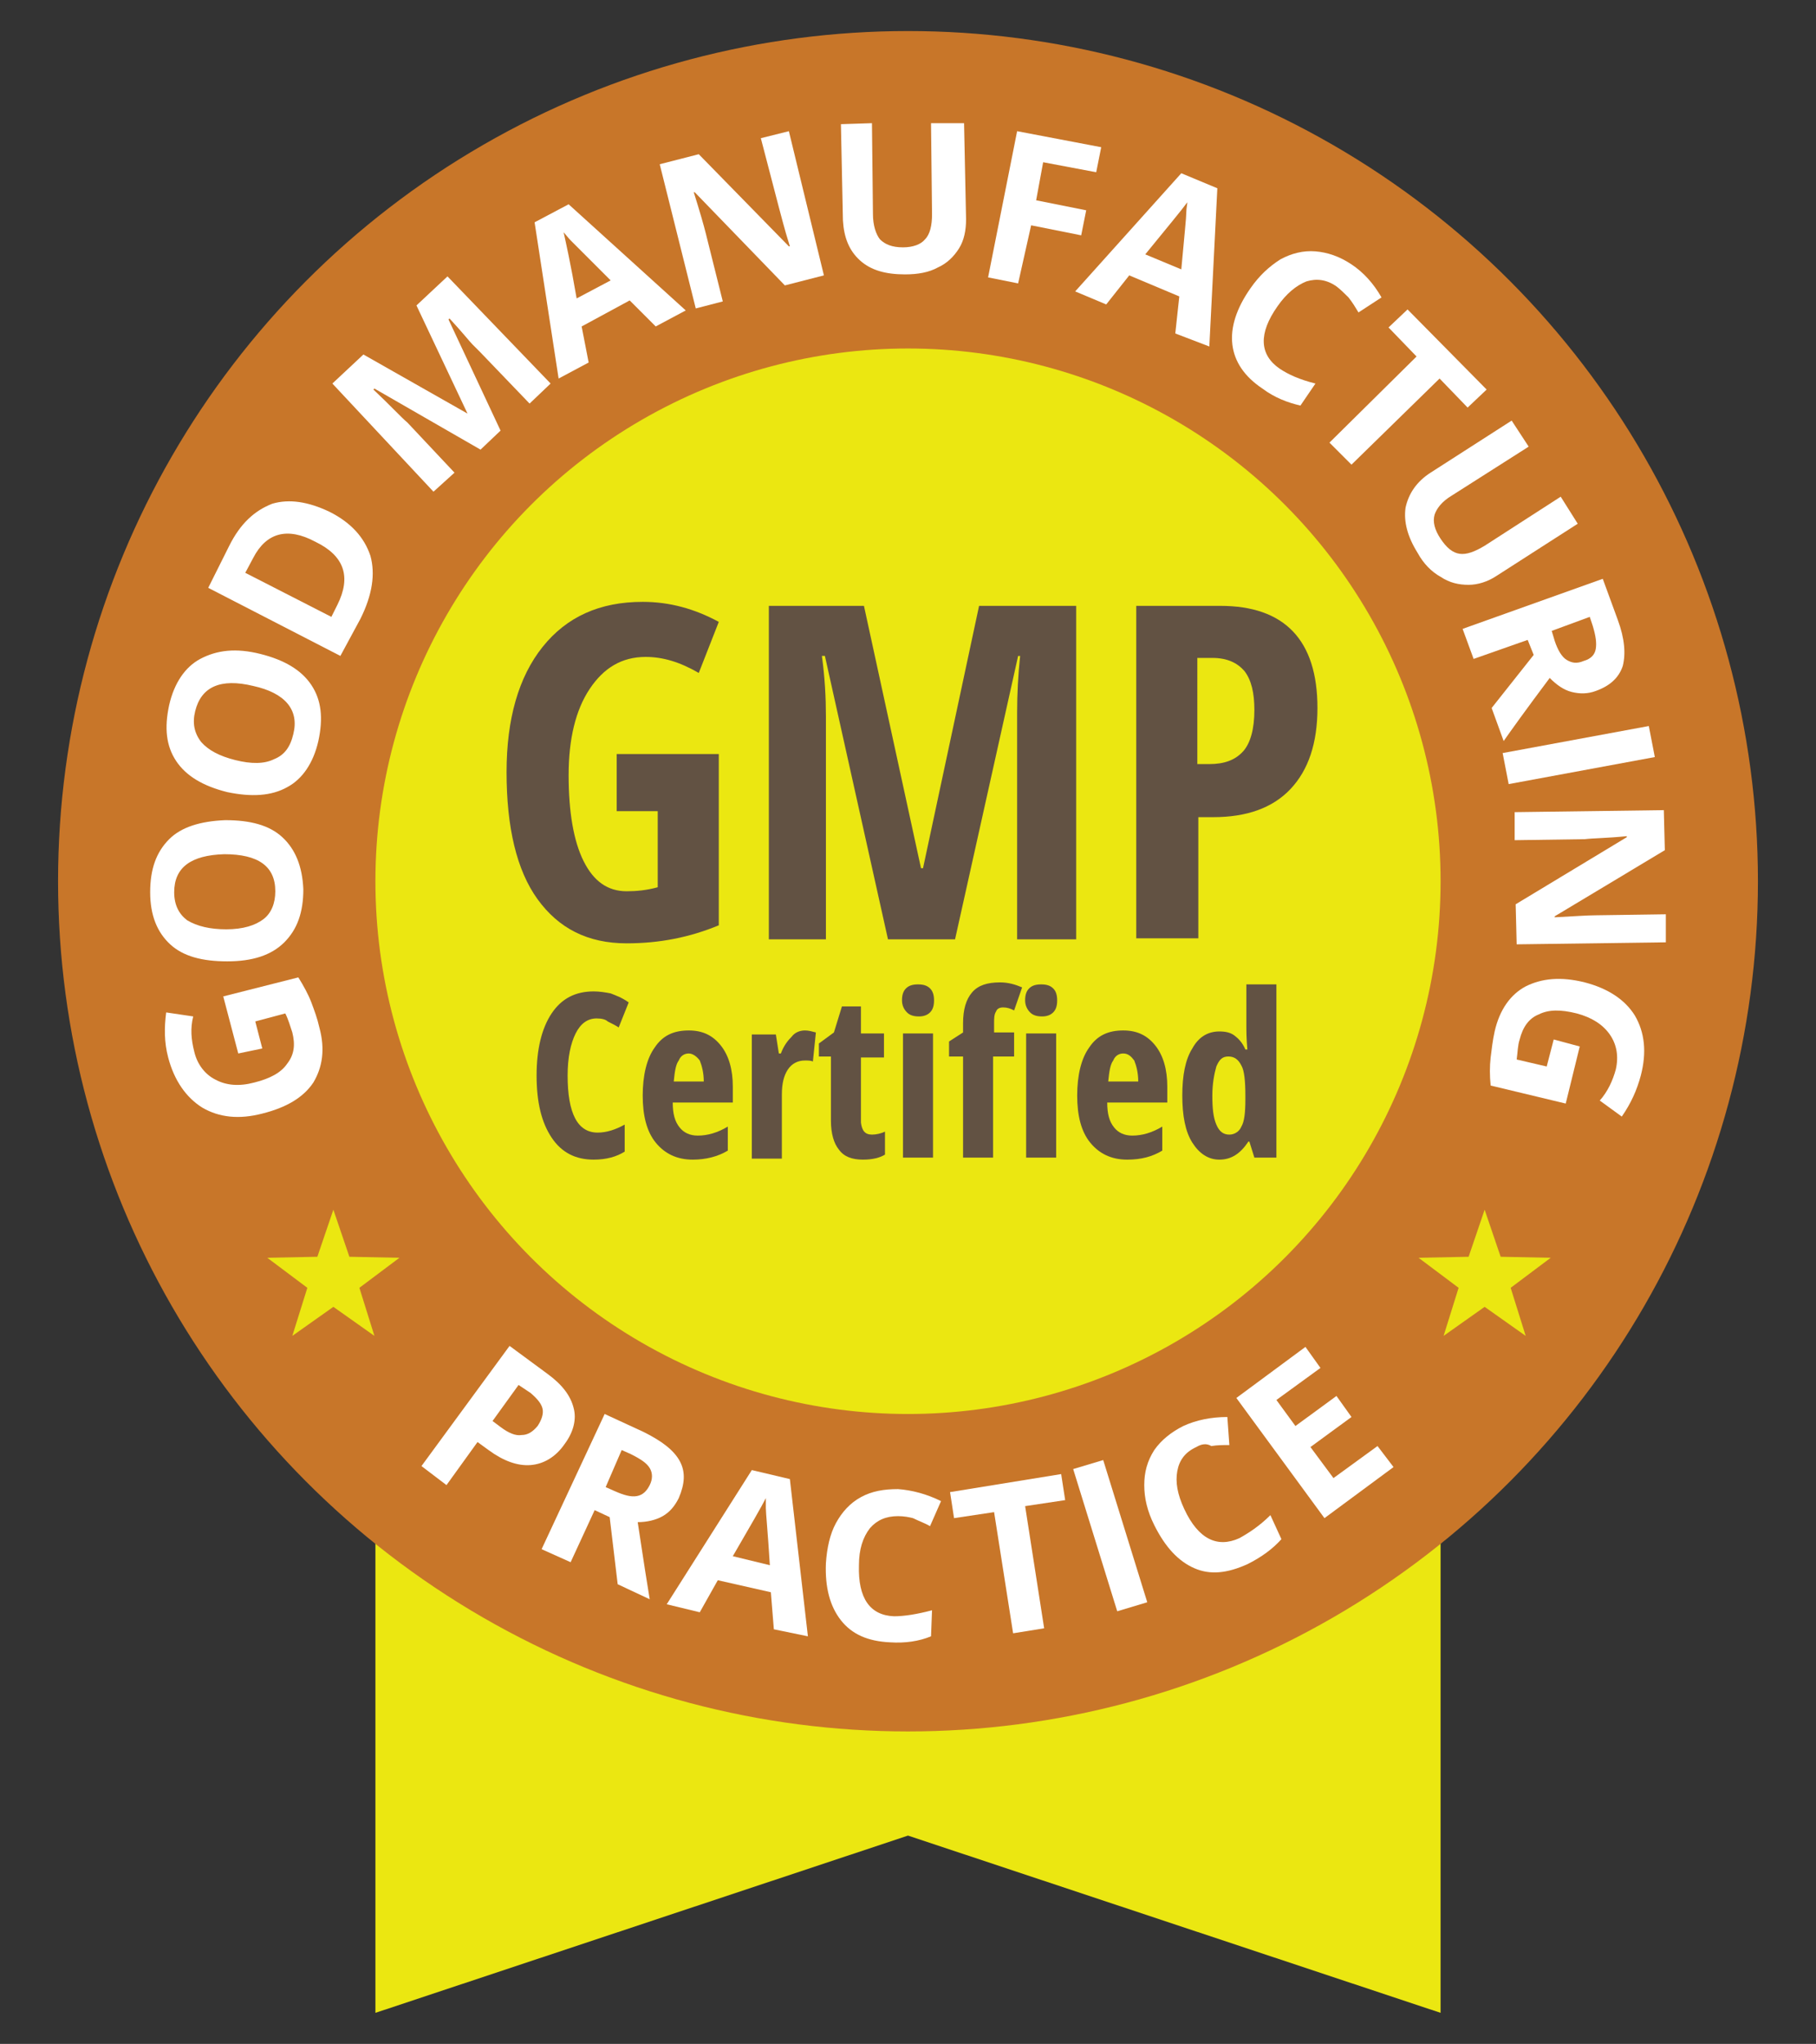 <?xml version="1.0" encoding="utf-8"?>
<!-- Generator: Adobe Illustrator 24.1.2, SVG Export Plug-In . SVG Version: 6.00 Build 0)  -->
<svg version="1.1" id="Layer_1" xmlns="http://www.w3.org/2000/svg" xmlns:xlink="http://www.w3.org/1999/xlink" x="0px" y="0px"
	 viewBox="0 0 181.4 204.1" style="enable-background:new 0 0 181.4 204.1;" xml:space="preserve">
<rect x="0" y="0" width="181.4" height="204.1" fill="#333333" stroke="none"/>
<style type="text/css">
	.st0{fill:#EBE711;}
	.st1{fill:#C87629;}
	.st2{fill:#FFFFFF;}
	.st3{fill:#625243;}
</style>
<g>
	<polygon class="st0" points="143.9,201 90.7,183.3 37.5,201 37.5,76.9 143.9,76.9 	"/>
	<circle class="st1" cx="90.7" cy="88" r="84.9"/>
	<g>
		<path class="st2" d="M23.8,105.2l-1.5-5.7l7.5-1.9c0.5,0.8,1,1.7,1.3,2.5c0.3,0.8,0.6,1.6,0.8,2.5c0.6,2.2,0.3,4-0.6,5.5
			c-1,1.5-2.7,2.5-5.1,3.1c-2.3,0.6-4.3,0.4-6-0.6c-1.6-1-2.8-2.7-3.4-5c-0.4-1.5-0.4-3-0.2-4.5l2.7,0.4c-0.3,1.2-0.2,2.3,0.1,3.5
			c0.3,1.3,1.1,2.3,2.1,2.8c1.1,0.6,2.4,0.7,3.9,0.3c1.6-0.4,2.7-1,3.3-1.9c0.7-0.9,0.8-1.9,0.5-3.1c-0.2-0.6-0.4-1.3-0.7-1.9
			l-3,0.8l0.7,2.7L23.8,105.2z"/>
		<path class="st2" d="M22.5,81.9c2.5,0,4.4,0.5,5.7,1.7c1.3,1.2,2,2.9,2.1,5.2c0,2.3-0.6,4-1.9,5.3s-3.2,1.9-5.7,1.9
			c-2.5,0-4.4-0.5-5.7-1.7c-1.3-1.2-2-2.9-2-5.2c0-2.3,0.6-4,1.9-5.3C18.1,82.6,20,82,22.5,81.9z M22.6,92.8c1.7,0,2.9-0.4,3.7-1
			c0.8-0.6,1.2-1.6,1.2-2.8c0-2.5-1.7-3.7-5.1-3.7c-3.3,0.1-5,1.3-5,3.8c0,1.3,0.5,2.2,1.3,2.8C19.7,92.5,21,92.8,22.6,92.8z"/>
		<path class="st2" d="M26,65.3c2.4,0.6,4.1,1.6,5.1,3.1c1,1.5,1.2,3.3,0.7,5.6c-0.5,2.2-1.6,3.8-3.1,4.6c-1.6,0.9-3.6,1-6,0.5
			c-2.4-0.6-4.1-1.6-5.1-3.1c-1-1.5-1.2-3.3-0.7-5.6c0.5-2.2,1.6-3.8,3.1-4.6C21.7,64.9,23.6,64.7,26,65.3z M23.5,75.9
			c1.6,0.4,2.9,0.4,3.9-0.1c1-0.4,1.6-1.2,1.9-2.5c0.6-2.4-0.8-4.1-4-4.8c-3.3-0.8-5.2,0.1-5.8,2.5c-0.3,1.2-0.1,2.2,0.6,3.1
			C20.8,74.9,21.9,75.5,23.5,75.9z"/>
		<path class="st2" d="M32.9,51.1c2.2,1.1,3.5,2.6,4.1,4.4c0.5,1.8,0.2,3.9-1,6.3L34,65.5l-13.2-6.8l2.1-4.2
			c1.1-2.2,2.5-3.5,4.3-4.2C28.9,49.8,30.8,50.1,32.9,51.1z M31.5,54.1c-2.8-1.5-4.9-0.9-6.2,1.6l-0.8,1.5l8.6,4.4l0.6-1.2
			C35.1,57.6,34.4,55.5,31.5,54.1z"/>
		<path class="st2" d="M48,44.9l-10.6-6.1l-0.1,0.1c1.7,1.6,2.8,2.8,3.4,3.3l4.7,5l-2.1,1.9L33.2,38.3l3.1-2.9l10.4,5.9l0,0
			l-5.1-10.8l3.1-2.9L55,38.3l-2.1,2L48,35.2c-0.2-0.2-0.5-0.5-0.8-0.8c-0.3-0.3-1-1.2-2.3-2.6l-0.1,0.1l5.2,11.1L48,44.9z"/>
		<path class="st2" d="M65.5,32.6L62.9,30l-4.8,2.6l0.7,3.6l-3,1.6l-2.4-15.6l3.4-1.8L68.5,31L65.5,32.6z M61,28
			c-2.4-2.4-3.7-3.7-4-4c-0.3-0.3-0.5-0.6-0.7-0.8c0.2,0.9,0.7,3.1,1.3,6.6L61,28z"/>
		<path class="st2" d="M82.3,27.5l-3.9,1l-9-9.3l-0.1,0c0.6,1.9,1,3.3,1.2,4.1l1.7,6.8l-2.7,0.7l-3.6-14.4l3.9-1l9,9.2l0.1,0
			c-0.6-1.9-0.9-3.2-1.1-3.9L76,13.8l2.8-0.7L82.3,27.5z"/>
		<path class="st2" d="M96.3,12.3l0.2,9.6c0,1.1-0.2,2.1-0.7,2.9c-0.5,0.8-1.2,1.5-2.1,1.9c-0.9,0.5-2,0.7-3.3,0.7
			c-1.9,0-3.4-0.4-4.5-1.4c-1.1-1-1.6-2.3-1.7-4l-0.2-9.6l3.1-0.1l0.1,9.1c0,1.1,0.3,2,0.7,2.5c0.5,0.5,1.2,0.8,2.3,0.8
			c1,0,1.8-0.3,2.2-0.8c0.5-0.5,0.7-1.4,0.7-2.5l-0.1-9.1L96.3,12.3z"/>
		<path class="st2" d="M101.7,28.3l-3-0.6l2.9-14.6l8.4,1.6l-0.5,2.5l-5.3-1l-0.7,3.8l5,1l-0.5,2.5l-5-1L101.7,28.3z"/>
		<path class="st2" d="M117.4,33.3l0.4-3.7l-5-2.1l-2.3,2.9l-3.1-1.3l10.6-11.8l3.6,1.5l-0.8,15.8L117.4,33.3z M118,26.9
			c0.3-3.3,0.5-5.2,0.5-5.7c0-0.4,0.1-0.8,0.1-1c-0.5,0.7-2,2.5-4.2,5.2L118,26.9z"/>
		<path class="st2" d="M133.5,28.6c-1-0.7-2-0.8-3-0.5c-1,0.4-2,1.2-2.9,2.5c-1.9,2.7-1.8,4.8,0.2,6.2c0.9,0.6,2,1.1,3.6,1.5
			l-1.5,2.2c-1.3-0.3-2.6-0.8-3.8-1.7c-1.8-1.2-2.8-2.7-3-4.4c-0.2-1.7,0.4-3.6,1.8-5.6c0.9-1.3,1.9-2.2,3-2.9
			c1.1-0.6,2.3-0.9,3.5-0.8c1.2,0.1,2.4,0.5,3.6,1.3c1.2,0.8,2.2,1.9,3,3.3l-2.3,1.5c-0.3-0.5-0.6-1-1-1.5
			C134.3,29.3,133.9,28.9,133.5,28.6z"/>
		<path class="st2" d="M135,46.4l-2.2-2.2l8.7-8.6l-2.8-2.9l1.9-1.8l7.9,8l-1.9,1.8l-2.8-2.9L135,46.4z"/>
		<path class="st2" d="M157.6,52.3l-8.1,5.2c-0.9,0.6-1.9,0.9-2.8,0.9c-1,0-1.9-0.2-2.8-0.8c-0.9-0.5-1.7-1.3-2.3-2.4
			c-1-1.6-1.4-3.1-1.2-4.5c0.3-1.4,1.1-2.6,2.5-3.5l8.1-5.2l1.7,2.6l-7.7,4.9c-1,0.6-1.5,1.3-1.7,1.9c-0.2,0.7,0,1.5,0.6,2.4
			c0.6,0.9,1.2,1.4,1.9,1.5c0.7,0.1,1.5-0.2,2.5-0.8l7.6-4.9L157.6,52.3z"/>
		<path class="st2" d="M152.6,63.9l-5.4,1.9l-1.1-3l14-5l1.5,4.1c0.7,1.9,0.8,3.4,0.5,4.6c-0.4,1.2-1.3,2-2.7,2.5
			c-0.8,0.3-1.6,0.3-2.4,0.1c-0.8-0.2-1.5-0.7-2.2-1.4c-2.4,3.2-3.9,5.3-4.6,6.3l-1.2-3.3l4.2-5.3L152.6,63.9z M155,63l0.3,1
			c0.3,0.9,0.7,1.6,1.2,1.9c0.5,0.3,1,0.4,1.7,0.1c0.7-0.2,1.1-0.6,1.2-1.2c0.1-0.6,0-1.3-0.3-2.3l-0.3-0.9L155,63z"/>
		<path class="st2" d="M150.1,75.2l14.6-2.7l0.6,3.1l-14.6,2.7L150.1,75.2z"/>
		<path class="st2" d="M151.5,94.3l-0.1-4l11.1-6.7l0-0.1c-2,0.2-3.4,0.2-4.2,0.3l-7,0.1l0-2.8l14.9-0.2l0.1,4l-11,6.6l0,0.1
			c1.9-0.1,3.3-0.2,4.1-0.2l7-0.1l0,2.8L151.5,94.3z"/>
		<path class="st2" d="M157.8,104.5l-1.4,5.7l-7.5-1.8c-0.1-1-0.1-1.9,0-2.8c0.1-0.8,0.2-1.7,0.4-2.6c0.5-2.2,1.6-3.7,3.1-4.5
			c1.6-0.8,3.5-1,5.9-0.4c2.3,0.6,4,1.7,5,3.3c1,1.7,1.2,3.7,0.6,6c-0.4,1.5-1,2.8-1.9,4.1l-2.2-1.6c0.8-0.9,1.3-2,1.6-3.1
			c0.3-1.3,0.1-2.5-0.6-3.5c-0.7-1-1.8-1.7-3.3-2.1c-1.6-0.4-2.8-0.4-3.8,0.1c-1,0.4-1.6,1.3-1.9,2.5c-0.2,0.6-0.2,1.3-0.3,2l3,0.7
			l0.7-2.7L157.8,104.5z"/>
	</g>
	<g>
		<path class="st2" d="M56.4,144.2c-0.9,1.3-2.1,2-3.4,2.1c-1.3,0.1-2.7-0.4-4.2-1.5l-1.1-0.8l-3.1,4.3l-2.5-1.9l8.8-12l3.8,2.8
			c1.5,1.1,2.3,2.2,2.6,3.4C57.6,141.7,57.3,143,56.4,144.2z M49.2,141.9l0.8,0.6c0.8,0.6,1.5,0.9,2.1,0.8c0.6,0,1.1-0.3,1.6-0.9
			c0.4-0.6,0.6-1.2,0.5-1.7c-0.1-0.5-0.5-1-1.2-1.6l-1.2-0.8L49.2,141.9z"/>
		<path class="st2" d="M59.4,150.8L57,156l-2.9-1.3l6.3-13.5l3.9,1.8c1.8,0.9,3,1.8,3.6,2.9c0.6,1.1,0.5,2.3-0.1,3.7
			c-0.4,0.8-0.9,1.4-1.6,1.8c-0.7,0.4-1.6,0.6-2.5,0.6c0.6,4,1,6.5,1.2,7.7l-3.2-1.5l-0.8-6.7L59.4,150.8z M60.5,148.5l0.9,0.4
			c0.9,0.4,1.6,0.6,2.2,0.5c0.6-0.1,1-0.5,1.3-1.1c0.3-0.6,0.3-1.2,0-1.7c-0.3-0.5-0.9-0.9-1.9-1.4l-0.9-0.4L60.5,148.5z"/>
		<path class="st2" d="M77.3,162.7L77,159l-5.3-1.2l-1.8,3.2l-3.3-0.8l8.5-13.4l3.8,0.9l1.8,15.7L77.3,162.7z M76.9,156.3
			c-0.2-3.3-0.4-5.2-0.4-5.7c0-0.4,0-0.8,0-1c-0.4,0.8-1.5,2.7-3.3,5.8L76.9,156.3z"/>
		<path class="st2" d="M89.7,151.4c-1.2,0-2.1,0.4-2.8,1.2c-0.7,0.9-1.1,2.1-1.1,3.7c-0.1,3.3,1.1,5,3.5,5.1c1,0,2.3-0.2,3.8-0.6
			l-0.1,2.6c-1.2,0.5-2.6,0.7-4.1,0.6c-2.2-0.1-3.8-0.8-4.9-2.2c-1.1-1.4-1.6-3.3-1.5-5.7c0.1-1.5,0.4-2.9,1-4
			c0.6-1.1,1.4-2,2.5-2.6c1.1-0.6,2.3-0.8,3.7-0.8c1.4,0.1,2.9,0.5,4.3,1.2l-1.1,2.5c-0.5-0.3-1.1-0.5-1.7-0.8
			C90.8,151.5,90.3,151.4,89.7,151.4z"/>
		<path class="st2" d="M104.3,162.6l-3.1,0.5L99.3,151l-4,0.6l-0.4-2.6l11.1-1.8l0.4,2.6l-4,0.6L104.3,162.6z"/>
		<path class="st2" d="M111.6,160.9l-4.4-14.2l3-0.9l4.4,14.2L111.6,160.9z"/>
		<path class="st2" d="M119.5,144.5c-1.1,0.5-1.7,1.3-1.9,2.4c-0.2,1.1,0,2.3,0.7,3.8c1.4,3,3.3,3.9,5.5,2.9c0.9-0.5,2-1.2,3.1-2.3
			l1.1,2.4c-0.9,1-2,1.8-3.4,2.5c-2,0.9-3.7,1.1-5.3,0.4c-1.6-0.7-2.9-2.1-4-4.3c-0.7-1.4-1-2.7-1-4c0-1.3,0.3-2.4,1-3.5
			c0.7-1,1.7-1.8,2.9-2.4c1.3-0.6,2.8-0.9,4.4-0.9l0.2,2.8c-0.6,0-1.2,0-1.8,0.1C120.5,144.1,120,144.2,119.5,144.5z"/>
		<path class="st2" d="M139.2,146.5l-6.9,5.1l-8.8-12l6.9-5.1l1.5,2.1l-4.4,3.2l1.9,2.6l4.1-3l1.5,2.1l-4.1,3l2.3,3.1l4.4-3.2
			L139.2,146.5z"/>
	</g>
	<polygon class="st0" points="146.7,125.5 148.3,120.8 149.9,125.5 154.9,125.6 150.9,128.6 152.4,133.4 148.3,130.5 144.2,133.4 
		145.7,128.6 141.7,125.6 	"/>
	<polygon class="st0" points="31.7,125.5 33.3,120.8 34.9,125.5 39.9,125.6 35.9,128.6 37.4,133.4 33.3,130.5 29.2,133.4 
		30.7,128.6 26.7,125.6 	"/>
	<circle class="st0" cx="90.7" cy="88" r="53.2"/>
	<g>
		<path class="st3" d="M61.6,75.3h10.2v17.1c-2.9,1.2-5.9,1.8-9.2,1.8c-3.9,0-6.8-1.5-8.9-4.4c-2.1-2.9-3.1-7.2-3.1-12.7
			c0-5.3,1.2-9.5,3.6-12.5c2.4-3,5.7-4.5,10-4.5c2.7,0,5.2,0.7,7.6,2l-2,5.1c-1.9-1.1-3.6-1.6-5.3-1.6c-2.4,0-4.2,1.1-5.6,3.2
			c-1.4,2.1-2.1,5-2.1,8.6c0,3.7,0.5,6.6,1.5,8.6c1,2,2.4,3,4.3,3c1,0,2-0.1,3.1-0.4v-7.6h-4.1V75.3z"/>
		<path class="st3" d="M88.7,93.8l-6.3-28.3h-0.3c0.3,2.2,0.4,4.2,0.4,6v22.3h-5.7V60.5h9.5l5.7,26.2h0.2l5.6-26.2h9.7v33.3h-5.9
			V71.2c0-1.9,0.1-3.8,0.3-5.7h-0.2l-6.3,28.3H88.7z"/>
		<path class="st3" d="M131.6,70.7c0,3.5-0.9,6.2-2.7,8.1c-1.8,1.9-4.4,2.8-7.7,2.8h-1.5v12.1h-6.2V60.5h8.4
			C128.3,60.5,131.6,63.9,131.6,70.7z M119.6,76.3h1.2c1.5,0,2.6-0.4,3.4-1.3c0.7-0.8,1.1-2.2,1.1-4.1c0-1.7-0.3-3-1-3.9
			c-0.7-0.8-1.7-1.3-3.2-1.3h-1.5V76.3z"/>
		<path class="st3" d="M59.6,101.7c-0.9,0-1.6,0.5-2.1,1.5c-0.5,1-0.8,2.4-0.8,4.2c0,3.8,1,5.7,3,5.7c0.9,0,1.8-0.3,2.7-0.8v2.7
			c-0.8,0.5-1.8,0.8-3.1,0.8c-1.8,0-3.2-0.7-4.2-2.2c-1-1.5-1.5-3.5-1.5-6.2c0-2.6,0.5-4.7,1.5-6.2c1-1.5,2.4-2.2,4.2-2.2
			c0.6,0,1.2,0.1,1.7,0.2c0.5,0.2,1.1,0.4,1.8,0.9l-1,2.5c-0.3-0.2-0.7-0.4-1.1-0.6C60.5,101.8,60.1,101.7,59.6,101.7z"/>
		<path class="st3" d="M69.2,115.8c-1.6,0-2.8-0.6-3.7-1.7c-0.9-1.1-1.3-2.7-1.3-4.7c0-2,0.4-3.7,1.2-4.8c0.8-1.2,1.9-1.7,3.4-1.7
			c1.4,0,2.4,0.5,3.2,1.5c0.8,1,1.2,2.4,1.2,4.1v1.6h-6c0,1.1,0.2,1.9,0.7,2.5c0.4,0.5,1,0.8,1.8,0.8c1,0,2-0.3,3-0.9v2.4
			C71.7,115.5,70.5,115.8,69.2,115.8z M68.8,105.2c-0.4,0-0.8,0.2-1,0.7c-0.3,0.4-0.4,1.1-0.5,2.1h3c0-0.9-0.2-1.6-0.4-2.1
			C69.6,105.5,69.2,105.2,68.8,105.2z"/>
		<path class="st3" d="M80.4,102.9c0.4,0,0.7,0.1,1.1,0.2l-0.3,2.9c-0.2-0.1-0.5-0.1-0.8-0.1c-0.7,0-1.3,0.3-1.7,0.9
			c-0.4,0.6-0.6,1.4-0.6,2.5v6.4h-3v-12.4h2.4l0.3,1.9H78c0.3-0.8,0.7-1.3,1.1-1.7C79.4,103.1,79.9,102.9,80.4,102.9z"/>
		<path class="st3" d="M87.1,113.3c0.4,0,0.9-0.1,1.3-0.3v2.3c-0.5,0.3-1.2,0.5-2.2,0.5c-1.1,0-1.9-0.3-2.4-1
			c-0.5-0.6-0.8-1.6-0.8-2.9v-6.4h-1.2v-1.3l1.5-1.1l0.8-2.6h1.9v2.7h2.3v2.4h-2.3v6.5C86.1,112.9,86.4,113.3,87.1,113.3z"/>
		<path class="st3" d="M90.1,99.9c0-0.5,0.1-0.9,0.4-1.2c0.3-0.3,0.7-0.4,1.2-0.4c0.5,0,0.9,0.1,1.2,0.4c0.3,0.3,0.4,0.7,0.4,1.2
			c0,0.5-0.1,0.9-0.4,1.2c-0.3,0.3-0.7,0.4-1.1,0.4c-0.5,0-0.9-0.1-1.2-0.4S90.1,100.4,90.1,99.9z M93.2,115.6h-3v-12.4h3V115.6z"/>
		<path class="st3" d="M101.2,105.5h-2v10.1h-3v-10.1h-1.4V104l1.4-0.9v-0.9c0-1.4,0.3-2.4,0.9-3.1c0.6-0.7,1.5-1,2.8-1
			c0.8,0,1.5,0.2,2.2,0.5l-0.8,2.3c-0.4-0.2-0.7-0.3-1.1-0.3c-0.3,0-0.6,0.1-0.7,0.4c-0.2,0.3-0.2,0.7-0.2,1.2v0.9h2V105.5z
			 M102.4,99.9c0-0.5,0.1-0.9,0.4-1.2c0.3-0.3,0.7-0.4,1.2-0.4c0.5,0,0.9,0.1,1.2,0.4c0.3,0.3,0.4,0.7,0.4,1.2
			c0,0.5-0.1,0.9-0.4,1.2c-0.3,0.3-0.7,0.4-1.1,0.4c-0.5,0-0.9-0.1-1.2-0.4S102.4,100.4,102.4,99.9z M105.5,115.6h-3v-12.4h3V115.6z
			"/>
		<path class="st3" d="M112.6,115.8c-1.6,0-2.8-0.6-3.7-1.7c-0.9-1.1-1.3-2.7-1.3-4.7c0-2,0.4-3.7,1.2-4.8c0.8-1.2,1.9-1.7,3.4-1.7
			c1.4,0,2.4,0.5,3.2,1.5c0.8,1,1.2,2.4,1.2,4.1v1.6h-6c0,1.1,0.2,1.9,0.7,2.5c0.4,0.5,1,0.8,1.8,0.8c1,0,2-0.3,3-0.9v2.4
			C115.1,115.5,114,115.8,112.6,115.8z M112.2,105.2c-0.4,0-0.8,0.2-1,0.7c-0.3,0.4-0.4,1.1-0.5,2.1h3c0-0.9-0.2-1.6-0.4-2.1
			C113,105.5,112.7,105.2,112.2,105.2z"/>
		<path class="st3" d="M121.8,115.8c-1.1,0-2-0.6-2.7-1.7c-0.7-1.1-1-2.7-1-4.7c0-2,0.3-3.6,1-4.7c0.6-1.1,1.5-1.7,2.7-1.7
			c0.6,0,1.1,0.1,1.5,0.4c0.4,0.3,0.8,0.7,1.1,1.4h0.2c-0.1-1.1-0.1-1.9-0.1-2.4v-4.1h3v17.3h-2.2l-0.5-1.6h-0.1
			C123.9,115.2,123,115.8,121.8,115.8z M122.8,113.3c0.5,0,1-0.3,1.2-0.8c0.3-0.5,0.4-1.4,0.4-2.7v-0.4c0-1.4-0.1-2.5-0.4-3
			c-0.3-0.6-0.7-0.9-1.3-0.9c-0.6,0-0.9,0.3-1.2,1c-0.2,0.7-0.4,1.7-0.4,2.9c0,1.3,0.1,2.2,0.4,2.9
			C121.8,113,122.2,113.3,122.8,113.3z"/>
	</g>
</g>
</svg>

